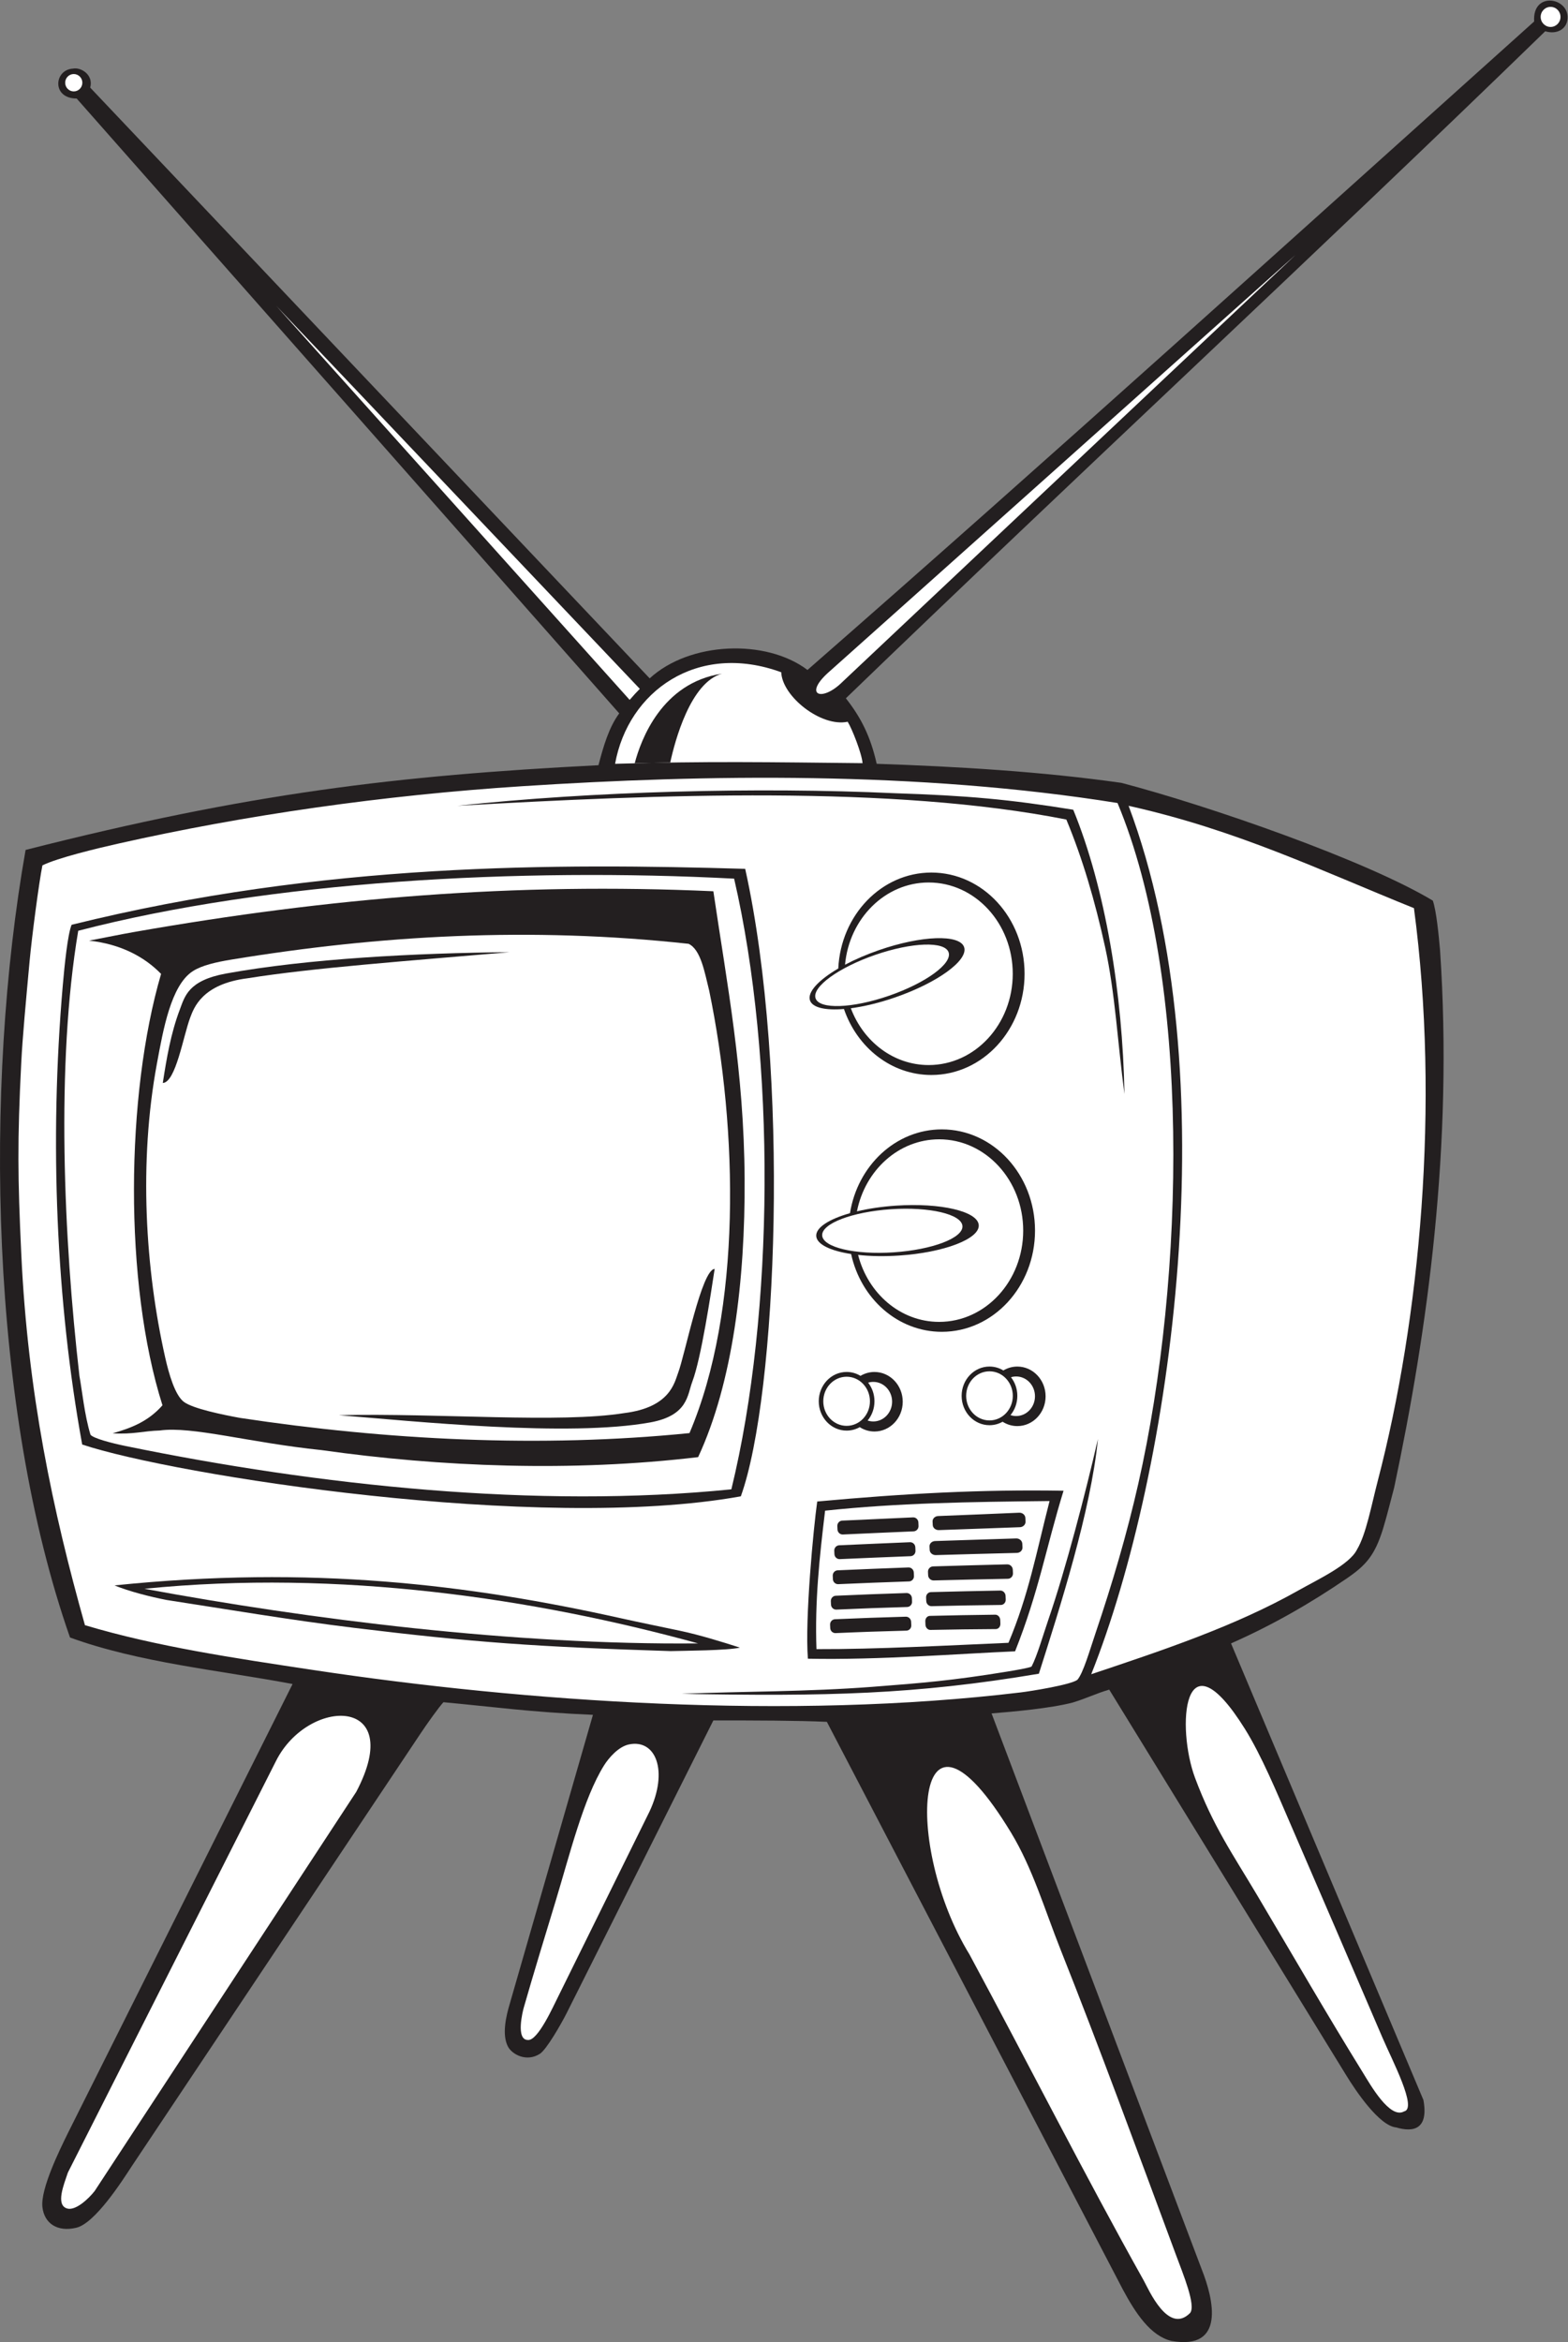 <?xml version="1.0" encoding="UTF-8" standalone="no"?>
<svg
   xmlns:dc="http://purl.org/dc/elements/1.1/"
   xmlns:cc="http://creativecommons.org/ns#"
   xmlns:rdf="http://www.w3.org/1999/02/22-rdf-syntax-ns#"
   xmlns:svg="http://www.w3.org/2000/svg"
   xmlns="http://www.w3.org/2000/svg"
   viewBox="0 0 537.373 802.44"
   height="802.44"
   width="537.373"
   xml:space="preserve"
   id="svg2"
   version="1.1"><rect x="0" y="0" width="537.373" height="802.44" fill="#808080" stroke="none"/><defs
     id="defs6" /><g
     transform="matrix(1.333,0,0,-1.333,0,802.44)"
     id="g10"><g
       transform="scale(0.1)"
       id="g12"><path
         id="path14"
         style="fill:#231f20;fill-opacity:1;fill-rule:evenodd;stroke:none"
         d="M 3972.77,5939.43 C 3379.2,5362.7 2770.29,4799.72 2174.71,4225.02 c 38.36,-48.79 63.18,-97.04 79.24,-168.39 206.37,-6.99 424.19,-19.82 629.35,-49 226.84,-59.66 627.19,-198.61 800.45,-302.65 9.07,-25.94 15.14,-88.02 18.56,-127.15 34.12,-502.75 -32.21,-977.32 -117.95,-1381.55 -6.83,-25.19 -18.92,-74.61 -28.82,-106.49 -21.1,-67.97 -43.91,-93.29 -92.75,-126.74 -91.78,-62.87 -190.56,-119.89 -297.84,-167.22 L 3659.61,622.227 c 13.52,-74.735 -24.88,-83.77 -69.96,-70.497 -43.43,4.004 -103.6,93.086 -129.32,135.301 L 2851.8,1677.03 c -33.91,-9.91 -56.77,-21.8 -94.01,-33.28 -58.27,-14.99 -151.25,-23.19 -208.47,-27.92 L 3089.64,186.914 C 3120.57,108.898 3150.86,-21.523 3011.93,3.027 2958.18,15.617 2919.45,74.211 2886.53,135.715 L 2125.84,1594.23 c -73.57,3.39 -182.13,3.7 -291.81,3.6 l -377.22,-752.4 c -14.76,-29.121 -51.74,-93.457 -68.7,-104.403 -34.26,-22.101 -71.7,-1.66 -82.24,18.621 -15.98,30.743 -4.77,78.352 5.04,110.977 l 213.52,741.605 c -161.52,6.85 -256.39,20.72 -384.34,32.4 -10.93,-11.59 -41.49,-54.1 -60.49,-82.8 L 339.398,453.027 C 312.73,411.984 244.133,305.352 196.215,293.945 c -49.613,-11.797 -82.465,11.789 -87.152,52.942 -5.297,46.531 44.343,147.332 66.644,192.547 l 576.5,1151.996 C 567.18,1726.43 357.645,1746.16 179.988,1811 -26.395,2400.41 -41.934,3224.91 65.801,3835.26 639.375,3981.1 1018.14,4026.41 1538.66,4053.03 c 12.92,49.33 26.98,97.52 53.38,133.2 L 197.055,5766.63 c -64.453,-0.14 -58.246,74.05 -9.61,76.79 19.735,4.42 53.641,-15.32 44.453,-48.78 L 1670.33,4276.23 c 102.69,94.68 299.53,102.05 405.69,21.6 628.75,549.55 1247.09,1109.62 1868.29,1666.8 -5.37,80.19 94.23,61.34 85.4,3.6 -3.51,-22.92 -26.44,-37.82 -56.94,-28.8 v 0" /><path
         id="path16"
         style="fill:#ffffff;fill-opacity:1;fill-rule:evenodd;stroke:none"
         d="m 3635.23,3685.62 c 67.25,-503.98 15.47,-1056.38 -93.06,-1472.19 -16.15,-61.89 -29.9,-137.42 -53.37,-176.4 -18.85,-38.79 -101.7,-77.42 -149.46,-104.4 -163.52,-92.36 -347.14,-153.55 -533.8,-216 207.34,519.61 354.07,1545.34 96.08,2232 278.11,-61.86 491.02,-165.22 733.61,-263.01 v 0" /><path
         id="path18"
         style="fill:#ffffff;fill-opacity:1;fill-rule:evenodd;stroke:none"
         d="m 1887.41,3761.43 c 107.43,-464.13 103.7,-1115.38 -7.12,-1569.6 -500.06,-50.29 -1061.673,9.51 -1558.681,111.6 -33.601,6.9 -81.671,19.3 -88.968,28.8 -15.313,49.56 -21.727,114.91 -28.465,151.2 -40.27,351.24 -60.813,801.81 -3.067,1144.05 491.825,128.01 1136.181,162.79 1686.301,133.95 z M 346.52,3624.63 c -39.375,-6.9 -68.207,-13.09 -117.434,-22.47 81.195,-8.94 142.082,-41.39 185.047,-85.53 -91.035,-310.65 -96.09,-794.88 3.562,-1108.8 -37.05,-42.13 -81.578,-58.81 -128.109,-72 51.531,-3.35 80.906,6.25 120.988,7.2 82.766,11.73 230.91,-31.26 416.364,-50.4 305.992,-43.28 642.822,-56.63 967.952,-18 88.97,191.24 121.08,453.88 119.5,715.9 -1.66,277.07 -45.07,498.72 -80.36,738.5 -511.83,23.06 -986.952,-16.63 -1487.51,-104.4 v 0" /><path
         id="path20"
         style="fill:#ffffff;fill-opacity:1;fill-rule:evenodd;stroke:none"
         d="m 1772.64,2336.37 c -383.18,-38.53 -778.952,-17.94 -1155.667,39.06 -44.871,8.18 -119.746,23.64 -143.575,40.7 -23.402,16.76 -39.281,72.85 -48.589,114.1 -51.215,226.98 -68.438,502.31 -21.348,756 15.91,85.72 35.875,201.42 92.523,237.6 23.239,14.84 59.344,23.08 99.606,29.68 379.637,62.24 766.43,84.91 1174.76,40.45 31.65,-15.02 41.21,-73.45 53.01,-120.53 74.21,-358.94 83.79,-821.64 -50.72,-1137.06 z m 64.74,422.02 c -9.86,-63.94 -34.52,-229.28 -57.45,-289.87 -12.99,-34.28 -10.83,-86.68 -107.45,-104.59 -211.25,-38.36 -605.77,2.78 -801.355,18.47 259.665,5.81 567.255,-21.26 734.205,5.45 117.79,14.67 128.72,78.61 138.07,103.28 17.68,46.73 60.6,265.71 93.98,267.26 v 0" /><path
         id="path22"
         style="fill:#ffffff;fill-opacity:1;fill-rule:evenodd;stroke:none"
         d="m 2698.4,2161.76 c -34.75,-135.78 -53.88,-241.35 -105.63,-364.4 -151.94,-6.55 -339.46,-16.82 -493.64,-16.25 -4.4,122.05 7.42,233.46 22.18,355.86 187.74,19.92 368.63,22.53 577.09,24.79 z m -307.79,-295.2 c 28.03,0.68 56.07,1.33 84.1,1.82 28.02,0.49 56.05,0.92 84.14,1.24 6.74,0.07 12.49,-6.11 12.77,-13.75 0.12,-3.08 0.22,-6.17 0.35,-9.23 0.37,-7.64 -4.93,-13.93 -11.62,-13.97 -28.08,-0.19 -56.11,-0.43 -84.14,-0.78 -28.03,-0.35 -56.05,-0.85 -84.08,-1.43 -6.74,-0.14 -12.46,5.82 -12.78,13.22 -0.13,2.99 -0.24,6.02 -0.35,9.01 -0.29,7.44 4.93,13.71 11.61,13.87 z m 21.39,256.62 c 34.72,1.38 69.45,2.78 104.17,4.18 34.72,1.42 69.44,2.89 104.16,4.39 8.36,0.36 15.47,-5.64 15.86,-13.35 0.16,-3.11 0.29,-6.24 0.45,-9.33 0.4,-7.7 -6.14,-14.25 -14.44,-14.56 -34.72,-1.25 -69.45,-2.54 -104.17,-3.77 -34.72,-1.23 -69.44,-2.45 -104.16,-3.7 -8.3,-0.3 -15.45,5.53 -15.8,12.93 -0.15,3.03 -0.3,6.05 -0.45,9.07 -0.39,7.41 6.08,13.8 14.38,14.14 z m -7.8,-64.28 c 34.73,1.15 69.44,2.31 104.17,3.42 34.72,1.1 69.44,2.23 104.17,3.31 8.3,0.25 15.41,-5.85 15.8,-13.55 0.16,-3.08 0.29,-6.25 0.45,-9.29 0.4,-7.74 -6.09,-14.16 -14.4,-14.37 -34.76,-0.89 -69.49,-1.74 -104.2,-2.67 -34.73,-0.91 -69.46,-1.93 -104.17,-2.96 -8.31,-0.24 -15.41,5.63 -15.81,13.07 -0.15,2.99 -0.29,6.02 -0.45,9.03 -0.4,7.45 6.09,13.74 14.44,14.01 z m -246.67,-10.88 c 30.28,1.36 60.63,2.72 90.93,4.02 30.29,1.3 60.69,2.58 91.03,3.87 7.25,0.3 13.5,-5.56 13.79,-12.97 0.12,-2.98 0.26,-6.01 0.4,-8.96 0.36,-7.44 -5.33,-13.69 -12.57,-13.98 -30.35,-1.2 -60.75,-2.39 -91.04,-3.64 -30.3,-1.25 -60.64,-2.57 -90.93,-3.93 -7.3,-0.33 -13.49,5.4 -13.84,12.74 -0.14,2.96 -0.29,5.92 -0.41,8.9 -0.28,7.35 5.34,13.62 12.64,13.95 z m 7.8,63.39 c 30.28,1.41 60.64,2.75 90.93,4.13 30.29,1.37 60.69,2.78 91.04,4.19 7.29,0.34 13.51,-5.42 13.83,-12.84 0.13,-3.01 0.26,-6.01 0.4,-9 0.36,-7.4 -5.34,-13.75 -12.58,-14.06 -30.34,-1.34 -60.74,-2.66 -91.03,-3.97 -30.29,-1.31 -60.63,-2.76 -90.94,-4.1 -7.29,-0.32 -13.47,5.43 -13.83,12.78 -0.14,2.92 -0.28,5.91 -0.4,8.9 -0.33,7.35 5.32,13.63 12.58,13.97 z m -11.72,-127.74 c 30.28,1.34 60.63,2.65 90.92,3.87 30.29,1.22 60.7,2.38 91.04,3.51 7.24,0.27 13.46,-5.56 13.79,-12.96 0.12,-3.03 0.32,-6.02 0.44,-9.01 0.33,-7.4 -5.37,-13.69 -12.62,-13.93 -30.34,-1.06 -60.74,-2.12 -91.04,-3.29 -30.29,-1.16 -60.64,-2.49 -90.93,-3.8 -7.24,-0.31 -13.48,5.4 -13.84,12.73 -0.14,2.96 -0.28,5.92 -0.39,8.91 -0.3,7.34 5.33,13.65 12.63,13.97 z m 245.41,10.07 c 31.7,0.98 63.45,1.9 95.16,2.76 31.7,0.88 63.51,1.7 95.26,2.48 7.6,0.18 14.08,-5.92 14.44,-13.59 0.15,-3.11 0.31,-6.2 0.46,-9.26 0.35,-7.69 -5.59,-14.09 -13.19,-14.22 -31.75,-0.61 -63.56,-1.21 -95.26,-1.93 -31.7,-0.71 -63.46,-1.47 -95.16,-2.33 -7.59,-0.22 -14.13,5.68 -14.49,13.12 -0.15,3.03 -0.27,6.02 -0.4,9.03 -0.32,7.42 5.59,13.72 13.18,13.94 z m -5.74,-66.08 c 29.75,0.81 59.49,1.55 89.22,2.2 29.75,0.65 59.48,1.25 89.28,1.79 7.09,0.13 13.21,-6.04 13.53,-13.68 0.13,-3.09 0.28,-6.21 0.4,-9.27 0.33,-7.59 -5.23,-13.94 -12.37,-14.03 -29.73,-0.36 -59.48,-0.75 -89.22,-1.27 -29.74,-0.52 -59.49,-1.18 -89.23,-1.88 -7.14,-0.17 -13.21,5.78 -13.53,13.23 -0.13,2.98 -0.27,5.97 -0.4,8.99 -0.32,7.44 5.23,13.72 12.32,13.92 z m -244.61,-9.34 c 30.29,1.34 60.69,2.67 90.98,3.81 30.29,1.13 60.69,2.18 91.03,3.16 7.25,0.22 13.51,-5.67 13.79,-13.07 0.12,-2.99 0.26,-5.98 0.41,-9.01 0.35,-7.4 -5.34,-13.62 -12.58,-13.84 -30.35,-0.91 -60.75,-1.87 -91.04,-2.95 -30.29,-1.1 -60.63,-2.4 -90.93,-3.74 -7.29,-0.32 -13.48,5.43 -13.83,12.77 -0.15,2.96 -0.28,5.95 -0.41,8.91 -0.32,7.34 5.34,13.65 12.58,13.96 z m -1.91,-60.37 c 30.29,1.34 60.63,2.57 90.93,3.64 30.29,1.07 60.69,2 91.03,2.89 7.25,0.21 13.51,-5.72 13.79,-13.09 0.12,-3.03 0.26,-6.02 0.4,-9.01 0.36,-7.4 -5.33,-13.6 -12.58,-13.77 -30.34,-0.77 -60.74,-1.68 -91.03,-2.7 -30.3,-1.03 -60.64,-2.32 -90.93,-3.61 -7.3,-0.31 -13.49,5.4 -13.84,12.74 -0.14,2.96 -0.29,5.95 -0.4,8.91 -0.28,7.34 5.33,13.68 12.63,14 v 0" /><path
         id="path24"
         style="fill:#ffffff;fill-opacity:1;fill-rule:evenodd;stroke:none"
         d="m 1794.89,1795.83 c -473,-4.6 -998.874,61.74 -1423.46,140.4 501.582,50.31 1003,-24.92 1423.46,-140.4 v 0" /><path
         id="path26"
         style="fill:#ffffff;fill-opacity:1;fill-rule:evenodd;stroke:none"
         d="M 915.902,1414.23 243.32,388.234 c -15.504,-19.785 -49.238,-51.632 -71.175,-44.707 -29.524,9.325 -7.946,61.414 2.328,92.11 L 709.504,1493.43 c 82.664,164.65 336.886,168.54 206.398,-79.2 z M 3609.89,592.949 c -36.51,-20.828 -87.09,69.258 -105.75,99.406 -93.41,150.958 -177.8,297.606 -271.56,455.475 -63.73,107.3 -113.56,177.59 -160.15,302.4 -47.89,128.36 -32.2,382.44 128.12,126 42.6,-68.17 82.01,-163.26 115.95,-241.68 79.65,-184.07 156.55,-362.519 237.7,-551.816 25.31,-59.05 90.53,-182.539 55.69,-189.785 z M 2940.76,157.832 c -151.41,270.383 -296.97,557.969 -448.38,838.801 -169.27,275.197 -146.44,730.417 106.76,313.207 55.87,-92.11 86.29,-197.38 128.11,-302.41 98.46,-247.34 198.73,-520.953 295.37,-781.2 19.22,-51.777 52.73,-132.156 37.07,-151.453 -56.36,-56.75 -107.11,61.953 -118.93,83.055 z M 1616.95,1536.13 c 69.02,14.46 102.21,-67.63 52.77,-172.76 l -236.5,-479.112 c -8.63,-16.231 -50.04,-110.762 -76.05,-107.723 -31.79,0.117 -13.16,74.063 -10.67,82.801 24.59,86.281 58.68,197.274 81.85,273.604 36.27,119.47 71.9,264.97 124.55,349.2 12.17,19.46 37.19,48.38 64.05,53.99 v 0" /><path
         id="path28"
         style="fill:#ffffff;fill-opacity:1;fill-rule:evenodd;stroke:none"
         d="m 2873.15,3955.83 c 189.26,-452.92 174.37,-1215.68 53.38,-1749.6 -29.35,-129.54 -66.71,-256.28 -110.32,-385.2 -14.23,-42.03 -31.21,-101.58 -46.27,-118.8 -16.93,-12.82 -119.53,-29.23 -145.9,-32.39 -594.86,-71.58 -1273.43,-24.57 -1818.454,57.59 -203.219,30.63 -403.34,60.16 -587.18,115.2 -82.886,294.41 -146.988,596.33 -163.695,954 -9.16,196.03 -10.309,290.01 0,493.2 3.223,63.61 11.812,155.59 21.352,259.2 5.894,63.98 24.582,205.73 33.008,246.53 38.836,19.23 138.598,43.22 194.746,55.87 326.403,73.54 681.95,124.48 1039.114,147.6 469.33,30.38 1016.35,39.13 1530.22,-43.2 z m -257.6,-1448.45 c 40.13,0 72.68,-34.26 72.68,-76.5 0,-42.25 -32.55,-76.5 -72.68,-76.5 -13.87,0 -26.83,4.09 -37.85,11.19 -10.06,-5.68 -21.55,-8.9 -33.75,-8.9 -39.55,0 -71.61,33.75 -71.61,75.37 0,41.62 32.06,75.38 71.61,75.38 12.99,0 25.18,-3.65 35.69,-10.03 10.59,6.35 22.85,9.99 35.91,9.99 z m -367.32,-13.91 c 40.14,0 72.68,-34.26 72.68,-76.51 0,-42.24 -32.54,-76.5 -72.68,-76.5 -13.87,0 -26.82,4.09 -37.85,11.19 -10.06,-5.66 -21.55,-8.88 -33.75,-8.88 -39.54,0 -71.61,33.75 -71.61,75.37 0,41.62 32.07,75.37 71.61,75.37 13,0 25.19,-3.65 35.69,-10.02 10.6,6.35 22.86,9.98 35.91,9.98 z M 2421.39,3117 c 132.32,0 239.63,-116.5 239.63,-260.15 0,-143.65 -107.31,-260.16 -239.63,-260.16 -113.25,0 -208.17,85.34 -233.19,199.98 -53.01,8.15 -88.24,24.77 -89.65,46.1 -1.43,21.89 33.01,43.62 86.74,58.86 19.57,122.33 117.84,215.37 236.1,215.37 z m -26.88,660.11 c 132.33,0 239.64,-116.5 239.64,-260.16 0,-143.65 -107.31,-260.15 -239.64,-260.15 -103.01,0 -190.85,70.59 -224.72,169.63 -47.48,-3.94 -80.98,3.27 -87.34,22.08 -7.2,21.33 22.26,52.46 72.75,82.03 6.51,137.34 111.19,246.57 239.31,246.57 z m -94.3,203.92 c -353.59,16.25 -777.11,5.08 -1124.53,-32.4 517.06,29.74 1119.48,53.09 1565.84,-35.25 41.51,-99.61 73.67,-209.09 99.64,-327.6 25.98,-118.52 32.35,-247.68 49.82,-377.99 -4.68,258.01 -48.95,528.72 -131.67,730.8 -164.81,26.68 -272.59,36.34 -459.1,42.44 z M 184.109,3642.85 c -10.023,-23.81 -18.179,-103.78 -22.64,-155.02 -35.02,-402.61 -16.821,-814.48 49.82,-1180.8 233.656,-78.22 1174.201,-227.05 1693.361,-133.18 93.79,260.03 126.98,1090.89 11.23,1612.78 -482.7,14.16 -1083.431,16.84 -1731.771,-143.78 z M 2695.18,1856.41 c -12.82,-37.2 -28.68,-92.78 -43.03,-120.07 -6.33,-3.59 -42.98,-9.77 -63.73,-13.14 -140.71,-22.86 -214.46,-28.94 -345.15,-38.97 -169.47,-13.01 -332.65,-11.38 -491.08,-18 371.83,-6.88 600.27,-1.99 918.72,51.68 54.41,170.74 133.5,418.07 151.88,603.29 -31.57,-137.83 -82.91,-334.94 -127.61,-464.79 z m -594.12,304.15 c -9.5,-66.97 -32.04,-303.11 -23.96,-404.06 183.61,-3.73 391.69,13.08 532.66,18.98 61.19,153.75 79.51,266.33 124.6,412.75 -212.06,3.57 -407.35,-7.02 -633.3,-27.67 z m -352.44,-332.33 c -50.3,10.63 -101.76,21.01 -153.02,32.4 -391.01,86.92 -795.518,136.38 -1301.241,84.28 38.688,-15.71 89.813,-28.76 134.004,-37.48 146.157,-22.41 319.371,-51.85 482.981,-71.75 308.656,-37.52 465.006,-48.56 812.706,-59.63 35.7,0.97 146.85,1.43 178.2,8.98 -45.49,14.63 -103.53,32.62 -153.63,43.2 v 0" /><path
         id="path30"
         style="fill:#ffffff;fill-opacity:1;fill-rule:evenodd;stroke:none"
         d="m 189.648,5829.5 c 12.184,0 22.067,-9.99 22.067,-22.32 0,-12.32 -9.883,-22.32 -22.067,-22.32 -12.187,0 -22.07,10 -22.07,22.32 0,12.33 9.883,22.32 22.07,22.32 z M 3330.91,5364.8 2166.44,4267.67 c -54.31,-54.37 -103.31,-34.08 -33.49,26.56 L 3330.91,5364.8 Z m 655.61,637.33 c 14.09,0 25.5,-11.55 25.5,-25.79 0,-14.25 -11.41,-25.8 -25.5,-25.8 -14.08,0 -25.5,11.55 -25.5,25.8 0,14.24 11.42,25.79 25.5,25.79 z M 2008.56,4291.91 c 2.46,-62.38 102.83,-141.66 170.79,-127.19 11.43,-18.32 36.43,-81.93 38.27,-106.47 -239.75,2.51 -399.41,5.37 -636.25,-1.62 33.47,185.89 211.11,314.36 427.19,235.28 z m -389.73,-71 -908.146,1012.35 934.256,-983.99 c -6.71,-6.67 -17.03,-17.68 -26.11,-28.36 v 0" /><path
         id="path32"
         style="fill:#231f20;fill-opacity:1;fill-rule:nonzero;stroke:none"
         d="m 1631.83,4058 c 15.88,60.52 69.87,206.92 224.17,230.27 -81.15,-22.68 -120.94,-173.6 -132.85,-228.43 -29.44,-0.45 -59.74,-1.05 -91.32,-1.84 v 0" /><path
         id="path34"
         style="fill:#231f20;fill-opacity:1;fill-rule:nonzero;stroke:none"
         d="m 418.516,3236.24 c 9.863,63.93 20.769,127.94 43.707,188.53 12.988,34.28 21.621,74.78 118.23,92.68 211.258,38.36 487.997,52.87 729.677,55.04 -263.49,-22.69 -506.36,-40.35 -673.31,-67.06 -117.793,-14.67 -138.527,-76.61 -147.879,-101.29 -17.679,-46.73 -37.05,-166.35 -70.425,-167.9 v 0" /><path
         id="path36"
         style="fill:#ffffff;fill-opacity:1;fill-rule:evenodd;stroke:none"
         d="m 2250.11,3565.49 c 94.43,32.62 178.95,35.56 188.74,6.57 9.78,-29 -58.86,-78.96 -153.29,-111.59 -94.43,-32.62 -178.96,-35.56 -188.74,-6.56 -9.79,28.99 58.86,78.96 153.29,111.58 z m 40.37,-653.76 c 99.57,6.7 181.94,-12.66 183.95,-43.22 2.02,-30.58 -77.09,-60.8 -176.66,-67.51 -99.57,-6.7 -181.94,12.65 -183.95,43.22 -2.01,30.57 77.1,60.8 176.66,67.51 v 0" /><path
         id="path38"
         style="fill:#ffffff;fill-opacity:1;fill-rule:evenodd;stroke:none"
         d="m 2387.64,3751.58 c 119.35,0 216.13,-105.07 216.13,-234.63 0,-129.56 -96.78,-234.63 -216.13,-234.63 -90.45,0 -167.94,60.37 -200.15,146.01 33.69,4.4 72.86,13.71 113.62,27.79 109.41,37.79 188.94,95.68 177.6,129.27 -11.35,33.59 -109.26,30.19 -218.66,-7.6 -32.28,-11.16 -61.96,-24.06 -87.48,-37.58 10.76,118.65 102.97,211.37 215.07,211.37 z m 26.88,-660.1 c 119.35,0 216.12,-105.07 216.12,-234.63 0,-129.56 -96.77,-234.63 -216.12,-234.63 -99.4,0 -183.13,72.88 -208.36,172.1 31.2,-3.44 67.27,-4.19 105.52,-1.61 115.35,7.76 207,42.79 204.68,78.21 -2.34,35.41 -97.77,57.84 -213.13,50.07 -36.44,-2.46 -70.52,-7.63 -100.02,-14.68 20.93,105.82 107.59,185.17 211.31,185.17 v 0" /><path
         id="path40"
         style="fill:#ffffff;fill-opacity:1;fill-rule:evenodd;stroke:none"
         d="m 2543.95,2495.17 c 33.1,0 59.96,-28.28 59.96,-63.13 0,-34.85 -26.86,-63.11 -59.96,-63.11 -33.12,0 -59.97,28.26 -59.97,63.11 0,34.85 26.85,63.13 59.97,63.13 z M 2245.28,2468 c 26.67,0 48.31,-22.77 48.31,-50.85 0,-28.09 -21.64,-50.86 -48.31,-50.86 -5.1,0 -10.01,0.83 -14.64,2.37 10.96,13.25 17.59,30.55 17.59,49.48 0,18.18 -6.11,34.86 -16.3,47.89 4.23,1.27 8.71,1.97 13.35,1.97 z m -68.65,13.26 c 33.1,0 59.96,-28.27 59.96,-63.12 0,-34.86 -26.86,-63.13 -59.96,-63.13 -33.11,0 -59.97,28.27 -59.97,63.13 0,34.85 26.86,63.12 59.97,63.12 z m 435.97,0.65 c 26.67,0 48.31,-22.78 48.31,-50.86 0,-28.08 -21.64,-50.85 -48.31,-50.85 -5.1,0 -10.02,0.84 -14.63,2.38 10.95,13.24 17.58,30.54 17.58,49.46 0,18.19 -6.12,34.87 -16.31,47.89 4.24,1.29 8.72,1.98 13.36,1.98 v 0" /></g></g></svg>
